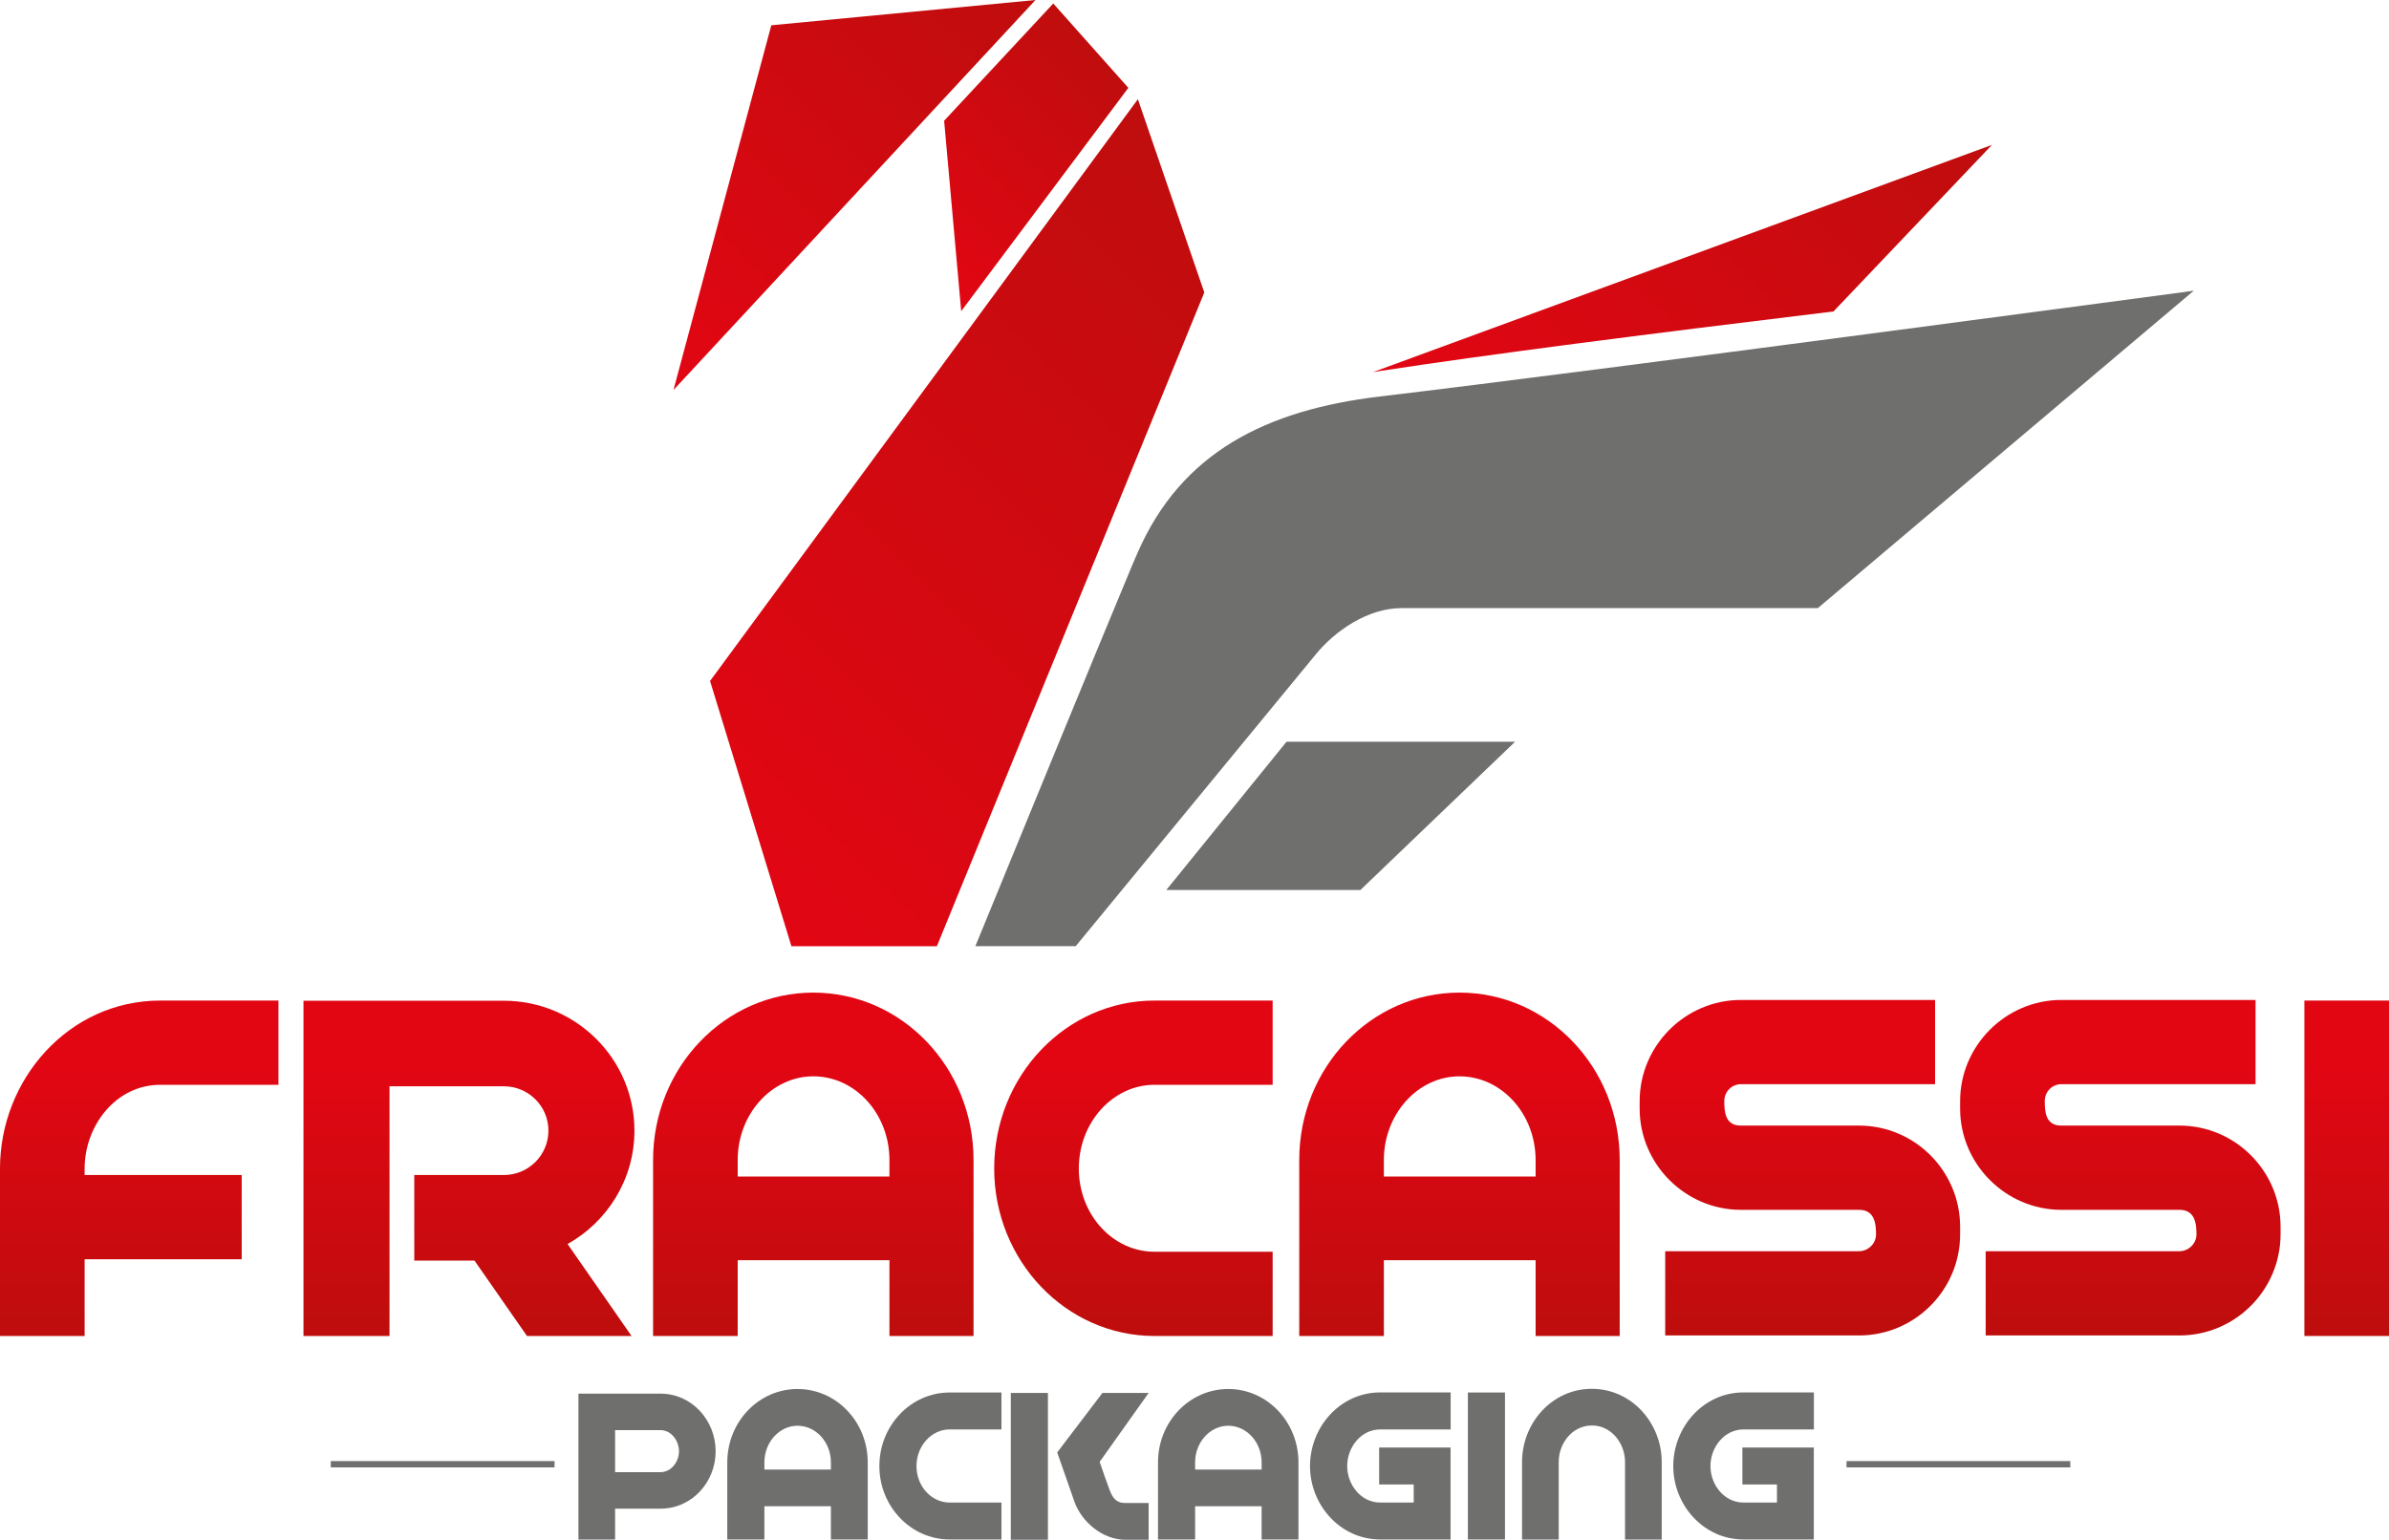 <?xml version="1.0" encoding="UTF-8"?> <!-- Generator: Adobe Illustrator 24.1.3, SVG Export Plug-In . SVG Version: 6.00 Build 0) --> <svg xmlns="http://www.w3.org/2000/svg" xmlns:xlink="http://www.w3.org/1999/xlink" version="1.1" id="Livello_1" x="0px" y="0px" viewBox="0 0 273 176" style="enable-background:new 0 0 273 176;" xml:space="preserve"> <style type="text/css"> .st0{fill:url(#SVGID_1_);} .st1{fill:url(#SVGID_2_);} .st2{fill:#6F6F6E;} .st3{fill:url(#SVGID_3_);} .st4{fill:url(#SVGID_4_);} .st5{fill:url(#SVGID_5_);} .st6{fill:url(#SVGID_6_);} .st7{fill:url(#SVGID_7_);} .st8{fill:url(#SVGID_8_);} .st9{fill:url(#SVGID_9_);} .st10{fill:url(#SVGID_10_);} .st11{fill:url(#SVGID_11_);} .st12{fill:url(#SVGID_12_);} </style> <g> <g> <linearGradient id="SVGID_1_" gradientUnits="userSpaceOnUse" x1="103.68" y1="29.406" x2="126.524" y2="6.561"> <stop offset="5.166997e-04" style="stop-color:#E20613"></stop> <stop offset="1" style="stop-color:#BF0D0D"></stop> </linearGradient> <polygon class="st0" points="109.84,35.57 128.94,10.04 120.36,0.4 107.89,13.8 "></polygon> <linearGradient id="SVGID_2_" gradientUnits="userSpaceOnUse" x1="69.335" y1="36.955" x2="112.31" y2="-6.021"> <stop offset="5.166997e-04" style="stop-color:#E20613"></stop> <stop offset="1" style="stop-color:#BF0D0D"></stop> </linearGradient> <polygon class="st1" points="76.96,44.58 118.33,0 88.14,2.89 "></polygon> <g> <polygon class="st2" points="155.46,101.73 133.28,101.73 147.02,84.78 173.14,84.78 "></polygon> <path class="st2" d="M122.92,108.16c9.13-11.1,19.39-23.56,27.47-33.4c2.13-2.59,5.85-5.25,9.78-5.25h47.56l42.96-36.28 c0,0-68.42,9.18-93.01,12.09c-13.05,1.55-22.67,6.43-27.65,17.79c-0.3,0.67-0.44,0.99-0.58,1.33 c-4.36,10.47-11.73,28.43-17.99,43.71H122.92z"></path> </g> <g> <linearGradient id="SVGID_3_" gradientUnits="userSpaceOnUse" x1="168.3" y1="53.961" x2="216.666" y2="5.595"> <stop offset="5.166997e-04" style="stop-color:#E20613"></stop> <stop offset="1" style="stop-color:#BF0D0D"></stop> </linearGradient> <path class="st3" d="M157.35,42.46c12.86-1.97,29.93-4.16,52.17-6.86l18.11-19.04l-70.75,25.98 C157.04,42.51,157.19,42.48,157.35,42.46z"></path> </g> <linearGradient id="SVGID_4_" gradientUnits="userSpaceOnUse" x1="80.288" y1="98.011" x2="148.491" y2="29.808"> <stop offset="5.166997e-04" style="stop-color:#E20613"></stop> <stop offset="1" style="stop-color:#BF0D0D"></stop> </linearGradient> <polygon class="st4" points="107.06,108.16 137.62,33.43 130.03,11.34 81.14,77.84 90.44,108.16 "></polygon> </g> <g> <g> <linearGradient id="SVGID_5_" gradientUnits="userSpaceOnUse" x1="15.909" y1="121.676" x2="15.909" y2="151.126"> <stop offset="5.166997e-04" style="stop-color:#E20613"></stop> <stop offset="1" style="stop-color:#BF0D0D"></stop> </linearGradient> <path class="st5" d="M0,133.57v19.14h9.67v-8.77h17.95v-9.63H9.67v-0.74c0-4.85,3.53-9.57,8.64-9.57h13.51v-9.63H18.31 C7.85,114.37,0,123.39,0,133.57z"></path> <linearGradient id="SVGID_6_" gradientUnits="userSpaceOnUse" x1="92.943" y1="121.676" x2="92.943" y2="151.126"> <stop offset="5.166997e-04" style="stop-color:#E20613"></stop> <stop offset="1" style="stop-color:#BF0D0D"></stop> </linearGradient> <path class="st6" d="M92.94,113.46c-10.1,0-18.31,8.54-18.31,19.14v20.11h9.67v-8.66h17.34v8.66h9.61V132.6 C111.25,122,103.04,113.46,92.94,113.46z M101.64,134.48H84.3v-1.88c0-5.27,3.89-9.57,8.64-9.57c4.81,0,8.7,4.3,8.7,9.57V134.48z "></path> <linearGradient id="SVGID_7_" gradientUnits="userSpaceOnUse" x1="129.518" y1="121.676" x2="129.518" y2="151.126"> <stop offset="5.166997e-04" style="stop-color:#E20613"></stop> <stop offset="1" style="stop-color:#BF0D0D"></stop> </linearGradient> <path class="st7" d="M113.61,133.57c0,10.54,8.21,19.14,18.31,19.14h13.51v-9.63h-13.51c-4.75,0-8.64-4.24-8.64-9.51 c0-5.27,3.89-9.57,8.64-9.57h13.51v-9.63h-13.51C121.82,114.37,113.61,122.97,113.61,133.57z"></path> <linearGradient id="SVGID_8_" gradientUnits="userSpaceOnUse" x1="166.783" y1="121.676" x2="166.783" y2="151.126"> <stop offset="5.166997e-04" style="stop-color:#E20613"></stop> <stop offset="1" style="stop-color:#BF0D0D"></stop> </linearGradient> <path class="st8" d="M166.78,113.46c-10.1,0-18.31,8.54-18.31,19.14v20.11h9.67v-8.66h17.34v8.66h9.61V132.6 C185.09,122,176.88,113.46,166.78,113.46z M175.48,134.48h-17.34v-1.88c0-5.27,3.89-9.57,8.64-9.57c4.81,0,8.7,4.3,8.7,9.57 V134.48z"></path> <linearGradient id="SVGID_9_" gradientUnits="userSpaceOnUse" x1="205.675" y1="121.676" x2="205.675" y2="151.126"> <stop offset="5.166997e-04" style="stop-color:#E20613"></stop> <stop offset="1" style="stop-color:#BF0D0D"></stop> </linearGradient> <path class="st9" d="M212.43,128.66h-13.5c-1.76,0-1.89-1.51-1.89-2.79c0-1.09,0.85-1.94,1.89-1.94h22.2v-9.63h-22.2 c-6.33,0-11.56,5.21-11.56,11.57v0.85c0,6.36,5.23,11.57,11.56,11.57h13.5c1.76,0,1.95,1.51,1.95,2.79 c0,1.09-0.91,1.94-1.95,1.94h-22.14v9.63h22.14c6.39,0,11.56-5.21,11.56-11.57v-0.85C223.99,133.87,218.82,128.66,212.43,128.66z "></path> <linearGradient id="SVGID_10_" gradientUnits="userSpaceOnUse" x1="242.298" y1="121.676" x2="242.298" y2="151.126"> <stop offset="5.166997e-04" style="stop-color:#E20613"></stop> <stop offset="1" style="stop-color:#BF0D0D"></stop> </linearGradient> <path class="st10" d="M249.05,128.66h-13.5c-1.76,0-1.89-1.51-1.89-2.79c0-1.09,0.85-1.94,1.89-1.94h22.2v-9.63h-22.2 c-6.33,0-11.56,5.21-11.56,11.57v0.85c0,6.36,5.23,11.57,11.56,11.57h13.5c1.76,0,1.95,1.51,1.95,2.79 c0,1.09-0.91,1.94-1.95,1.94h-22.14v9.63h22.14c6.39,0,11.56-5.21,11.56-11.57v-0.85C260.61,133.87,255.44,128.66,249.05,128.66z "></path> <linearGradient id="SVGID_11_" gradientUnits="userSpaceOnUse" x1="268.164" y1="121.676" x2="268.164" y2="151.126"> <stop offset="5.166997e-04" style="stop-color:#E20613"></stop> <stop offset="1" style="stop-color:#BF0D0D"></stop> </linearGradient> <rect x="263.33" y="114.37" class="st11" width="9.67" height="38.34"></rect> <linearGradient id="SVGID_12_" gradientUnits="userSpaceOnUse" x1="53.592" y1="121.676" x2="53.592" y2="151.126"> <stop offset="5.166997e-04" style="stop-color:#E20613"></stop> <stop offset="1" style="stop-color:#BF0D0D"></stop> </linearGradient> <path class="st12" d="M72.5,129.24c0-8.19-6.69-14.85-14.92-14.85h-22.9v38.32h9.83v-28.54h13.07c2.81,0,5.09,2.27,5.09,5.07 s-2.28,5.07-5.09,5.07H47.34v9.78h6.88l6,8.62h11.95l-7.31-10.51C69.41,139.65,72.5,134.8,72.5,129.24z"></path> </g> <g> <g> <path class="st2" d="M81.78,165.89c0,3.5-2.69,6.56-6.32,6.56h-5.17v3.53H66.1V159.3h9.36 C79.09,159.3,81.78,162.38,81.78,165.89z M77.59,165.89c0-1.17-0.85-2.42-2.13-2.42h-5.17v4.81h5.17 C76.74,168.27,77.59,167.05,77.59,165.89z"></path> <path class="st2" d="M99.16,167.16v8.81h-4.21v-3.8h-7.6v3.8h-4.24v-8.81c0-4.65,3.6-8.39,8.03-8.39 C95.56,158.77,99.16,162.51,99.16,167.16z M87.35,167.98h7.6v-0.82c0-2.31-1.71-4.19-3.81-4.19c-2.08,0-3.79,1.88-3.79,4.19 V167.98z"></path> <path class="st2" d="M108.52,159.17h5.92v4.22h-5.92c-2.08,0-3.79,1.89-3.79,4.19c0,2.31,1.71,4.17,3.79,4.17h5.92v4.22h-5.92 c-4.43,0-8.03-3.77-8.03-8.39C100.49,162.94,104.09,159.17,108.52,159.17z"></path> <path class="st2" d="M115.51,159.22h4.24V176h-4.24V159.22z M126.76,170.21c0.35,0.96,0.75,1.59,1.81,1.59h2.69V176h-2.69 c-2.56,0-4.96-2.02-5.79-4.35l-1.97-5.63l5.17-6.8h5.28l-5.6,7.88C126.01,168.14,126.39,169.18,126.76,170.21z"></path> <path class="st2" d="M148.38,167.16v8.81h-4.21v-3.8h-7.6v3.8h-4.24v-8.81c0-4.65,3.6-8.39,8.03-8.39 C144.78,158.77,148.38,162.51,148.38,167.16z M136.57,167.98h7.6v-0.82c0-2.31-1.71-4.19-3.81-4.19c-2.08,0-3.79,1.88-3.79,4.19 V167.98z"></path> <path class="st2" d="M165.77,159.17v4.22h-8.03c-2.24,0-3.79,2.07-3.79,4.19c0,2.12,1.55,4.17,3.79,4.17h3.81v-2.07h-3.95v-4.22 h8.16v10.51h-8.03c-4.59,0-8.03-3.96-8.03-8.39c0-4.46,3.44-8.42,8.03-8.42H165.77z"></path> <path class="st2" d="M171.98,159.17v16.8h-4.24v-16.8H171.98z"></path> <path class="st2" d="M189.89,167.11v8.87h-4.19v-8.87c0-2.12-1.55-4.17-3.79-4.17c-2.24,0-3.79,2.04-3.79,4.17v8.87h-4.19v-8.87 c0-4.43,3.41-8.36,7.97-8.36S189.89,162.67,189.89,167.11z"></path> <path class="st2" d="M207.28,159.17v4.22h-8.03c-2.24,0-3.79,2.07-3.79,4.19c0,2.12,1.55,4.17,3.79,4.17h3.81v-2.07h-3.95v-4.22 h8.16v10.51h-8.03c-4.59,0-8.03-3.96-8.03-8.39c0-4.46,3.44-8.42,8.03-8.42H207.28z"></path> </g> <g> <rect x="37.8" y="167.01" class="st2" width="25.57" height="0.72"></rect> <rect x="211.01" y="167.01" class="st2" width="25.57" height="0.72"></rect> </g> </g> </g> </g> </svg> 
